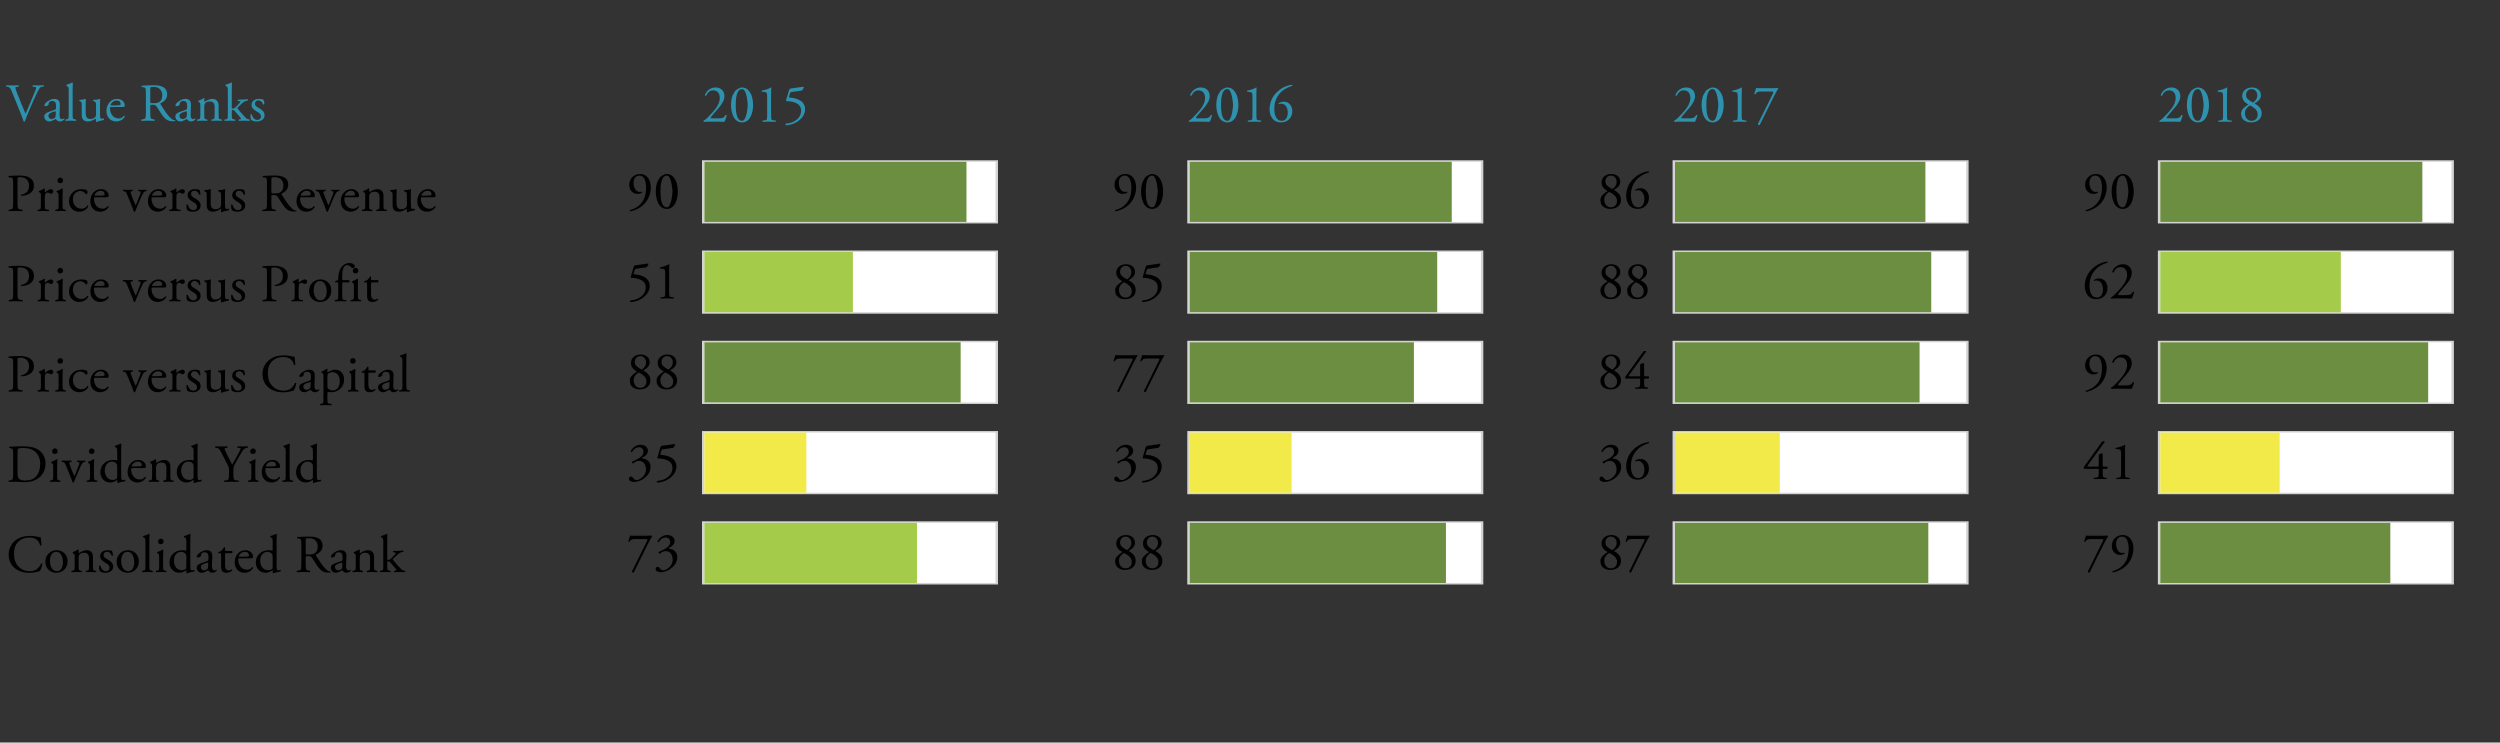 <?xml version="1.0" encoding="utf-8" standalone="no"?>
<!DOCTYPE svg PUBLIC "-//W3C//DTD SVG 1.1//EN"
  "http://www.w3.org/Graphics/SVG/1.1/DTD/svg11.dtd">
<!-- Created with matplotlib (http://matplotlib.org/) -->
<svg height="139pt" version="1.1" viewBox="0 0 468 139" width="468pt" xmlns="http://www.w3.org/2000/svg" xmlns:xlink="http://www.w3.org/1999/xlink">
 <rect x="0" y="0" width="468" height="139" fill="#333333" stroke="none"/>
 <defs>
  <style type="text/css">
*{stroke-linecap:butt;stroke-linejoin:round;}
  </style>
 </defs>
 <g id="figure_1">
  <g id="patch_1">
   <path d="M 0 139.418 
L 468 139.418 
L 468 0 
L 0 0 
z
" style="fill:none;"/>
  </g>
  <g id="axes_1">
   <g id="patch_2">
    <path d="M 4.68 134.48 
L 468 134.48 
L 468 4.938 
L 4.68 4.938 
z
" style="fill:none;"/>
   </g>
   <g id="patch_3">
    <path clip-path="url(#p2c59539466)" d="M 131.412 41.829 
L 186.828 41.829 
L 186.828 30.001 
L 131.412 30.001 
z
" style="fill:#d3d3d3;"/>
   </g>
   <g id="patch_4">
    <path clip-path="url(#p2c59539466)" d="M 131.866 41.548 
L 186.374 41.548 
L 186.374 30.283 
L 131.866 30.283 
z
" style="fill:#ffffff;"/>
   </g>
   <g id="patch_5">
    <path clip-path="url(#p2c59539466)" d="M 131.866 41.548 
L 180.923 41.548 
L 180.923 30.283 
L 131.866 30.283 
z
" style="fill:#6c8e40;"/>
   </g>
   <g id="patch_6">
    <path clip-path="url(#p2c59539466)" d="M 222.259 41.829 
L 277.675 41.829 
L 277.675 30.001 
L 222.259 30.001 
z
" style="fill:#d3d3d3;"/>
   </g>
   <g id="patch_7">
    <path clip-path="url(#p2c59539466)" d="M 222.713 41.548 
L 277.221 41.548 
L 277.221 30.283 
L 222.713 30.283 
z
" style="fill:#ffffff;"/>
   </g>
   <g id="patch_8">
    <path clip-path="url(#p2c59539466)" d="M 222.713 41.548 
L 271.77 41.548 
L 271.77 30.283 
L 222.713 30.283 
z
" style="fill:#6c8e40;"/>
   </g>
   <g id="patch_9">
    <path clip-path="url(#p2c59539466)" d="M 313.106 41.829 
L 368.522 41.829 
L 368.522 30.001 
L 313.106 30.001 
z
" style="fill:#d3d3d3;"/>
   </g>
   <g id="patch_10">
    <path clip-path="url(#p2c59539466)" d="M 313.56 41.548 
L 368.068 41.548 
L 368.068 30.283 
L 313.56 30.283 
z
" style="fill:#ffffff;"/>
   </g>
   <g id="patch_11">
    <path clip-path="url(#p2c59539466)" d="M 313.56 41.548 
L 360.437 41.548 
L 360.437 30.283 
L 313.56 30.283 
z
" style="fill:#6c8e40;"/>
   </g>
   <g id="patch_12">
    <path clip-path="url(#p2c59539466)" d="M 403.953 41.829 
L 459.37 41.829 
L 459.37 30.001 
L 403.953 30.001 
z
" style="fill:#d3d3d3;"/>
   </g>
   <g id="patch_13">
    <path clip-path="url(#p2c59539466)" d="M 404.407 41.548 
L 458.915 41.548 
L 458.915 30.283 
L 404.407 30.283 
z
" style="fill:#ffffff;"/>
   </g>
   <g id="patch_14">
    <path clip-path="url(#p2c59539466)" d="M 404.407 41.548 
L 453.464 41.548 
L 453.464 30.283 
L 404.407 30.283 
z
" style="fill:#6c8e40;"/>
   </g>
   <g id="patch_15">
    <path clip-path="url(#p2c59539466)" d="M 131.412 58.726 
L 186.828 58.726 
L 186.828 46.898 
L 131.412 46.898 
z
" style="fill:#d3d3d3;"/>
   </g>
   <g id="patch_16">
    <path clip-path="url(#p2c59539466)" d="M 131.866 58.445 
L 186.374 58.445 
L 186.374 47.18 
L 131.866 47.18 
z
" style="fill:#ffffff;"/>
   </g>
   <g id="patch_17">
    <path clip-path="url(#p2c59539466)" d="M 131.866 58.445 
L 159.665 58.445 
L 159.665 47.18 
L 131.866 47.18 
z
" style="fill:#a4cb49;"/>
   </g>
   <g id="patch_18">
    <path clip-path="url(#p2c59539466)" d="M 222.259 58.726 
L 277.675 58.726 
L 277.675 46.898 
L 222.259 46.898 
z
" style="fill:#d3d3d3;"/>
   </g>
   <g id="patch_19">
    <path clip-path="url(#p2c59539466)" d="M 222.713 58.445 
L 277.221 58.445 
L 277.221 47.18 
L 222.713 47.18 
z
" style="fill:#ffffff;"/>
   </g>
   <g id="patch_20">
    <path clip-path="url(#p2c59539466)" d="M 222.713 58.445 
L 269.045 58.445 
L 269.045 47.18 
L 222.713 47.18 
z
" style="fill:#6c8e40;"/>
   </g>
   <g id="patch_21">
    <path clip-path="url(#p2c59539466)" d="M 313.106 58.726 
L 368.522 58.726 
L 368.522 46.898 
L 313.106 46.898 
z
" style="fill:#d3d3d3;"/>
   </g>
   <g id="patch_22">
    <path clip-path="url(#p2c59539466)" d="M 313.56 58.445 
L 368.068 58.445 
L 368.068 47.18 
L 313.56 47.18 
z
" style="fill:#ffffff;"/>
   </g>
   <g id="patch_23">
    <path clip-path="url(#p2c59539466)" d="M 313.56 58.445 
L 361.527 58.445 
L 361.527 47.18 
L 313.56 47.18 
z
" style="fill:#6c8e40;"/>
   </g>
   <g id="patch_24">
    <path clip-path="url(#p2c59539466)" d="M 403.953 58.726 
L 459.37 58.726 
L 459.37 46.898 
L 403.953 46.898 
z
" style="fill:#d3d3d3;"/>
   </g>
   <g id="patch_25">
    <path clip-path="url(#p2c59539466)" d="M 404.407 58.445 
L 458.915 58.445 
L 458.915 47.18 
L 404.407 47.18 
z
" style="fill:#ffffff;"/>
   </g>
   <g id="patch_26">
    <path clip-path="url(#p2c59539466)" d="M 404.407 58.445 
L 438.202 58.445 
L 438.202 47.18 
L 404.407 47.18 
z
" style="fill:#a4cb49;"/>
   </g>
   <g id="patch_27">
    <path clip-path="url(#p2c59539466)" d="M 131.412 75.623 
L 186.828 75.623 
L 186.828 63.795 
L 131.412 63.795 
z
" style="fill:#d3d3d3;"/>
   </g>
   <g id="patch_28">
    <path clip-path="url(#p2c59539466)" d="M 131.866 75.341 
L 186.374 75.341 
L 186.374 64.077 
L 131.866 64.077 
z
" style="fill:#ffffff;"/>
   </g>
   <g id="patch_29">
    <path clip-path="url(#p2c59539466)" d="M 131.866 75.341 
L 179.833 75.341 
L 179.833 64.077 
L 131.866 64.077 
z
" style="fill:#6c8e40;"/>
   </g>
   <g id="patch_30">
    <path clip-path="url(#p2c59539466)" d="M 222.259 75.623 
L 277.675 75.623 
L 277.675 63.795 
L 222.259 63.795 
z
" style="fill:#d3d3d3;"/>
   </g>
   <g id="patch_31">
    <path clip-path="url(#p2c59539466)" d="M 222.713 75.341 
L 277.221 75.341 
L 277.221 64.077 
L 222.713 64.077 
z
" style="fill:#ffffff;"/>
   </g>
   <g id="patch_32">
    <path clip-path="url(#p2c59539466)" d="M 222.713 75.341 
L 264.684 75.341 
L 264.684 64.077 
L 222.713 64.077 
z
" style="fill:#6c8e40;"/>
   </g>
   <g id="patch_33">
    <path clip-path="url(#p2c59539466)" d="M 313.106 75.623 
L 368.522 75.623 
L 368.522 63.795 
L 313.106 63.795 
z
" style="fill:#d3d3d3;"/>
   </g>
   <g id="patch_34">
    <path clip-path="url(#p2c59539466)" d="M 313.56 75.341 
L 368.068 75.341 
L 368.068 64.077 
L 313.56 64.077 
z
" style="fill:#ffffff;"/>
   </g>
   <g id="patch_35">
    <path clip-path="url(#p2c59539466)" d="M 313.56 75.341 
L 359.347 75.341 
L 359.347 64.077 
L 313.56 64.077 
z
" style="fill:#6c8e40;"/>
   </g>
   <g id="patch_36">
    <path clip-path="url(#p2c59539466)" d="M 403.953 75.623 
L 459.37 75.623 
L 459.37 63.795 
L 403.953 63.795 
z
" style="fill:#d3d3d3;"/>
   </g>
   <g id="patch_37">
    <path clip-path="url(#p2c59539466)" d="M 404.407 75.341 
L 458.915 75.341 
L 458.915 64.077 
L 404.407 64.077 
z
" style="fill:#ffffff;"/>
   </g>
   <g id="patch_38">
    <path clip-path="url(#p2c59539466)" d="M 404.407 75.341 
L 454.555 75.341 
L 454.555 64.077 
L 404.407 64.077 
z
" style="fill:#6c8e40;"/>
   </g>
   <g id="patch_39">
    <path clip-path="url(#p2c59539466)" d="M 131.412 92.52 
L 186.828 92.52 
L 186.828 80.692 
L 131.412 80.692 
z
" style="fill:#d3d3d3;"/>
   </g>
   <g id="patch_40">
    <path clip-path="url(#p2c59539466)" d="M 131.866 92.238 
L 186.374 92.238 
L 186.374 80.974 
L 131.866 80.974 
z
" style="fill:#ffffff;"/>
   </g>
   <g id="patch_41">
    <path clip-path="url(#p2c59539466)" d="M 131.866 92.238 
L 150.944 92.238 
L 150.944 80.974 
L 131.866 80.974 
z
" style="fill:#f2ea48;"/>
   </g>
   <g id="patch_42">
    <path clip-path="url(#p2c59539466)" d="M 222.259 92.52 
L 277.675 92.52 
L 277.675 80.692 
L 222.259 80.692 
z
" style="fill:#d3d3d3;"/>
   </g>
   <g id="patch_43">
    <path clip-path="url(#p2c59539466)" d="M 222.713 92.238 
L 277.221 92.238 
L 277.221 80.974 
L 222.713 80.974 
z
" style="fill:#ffffff;"/>
   </g>
   <g id="patch_44">
    <path clip-path="url(#p2c59539466)" d="M 222.713 92.238 
L 241.791 92.238 
L 241.791 80.974 
L 222.713 80.974 
z
" style="fill:#f2ea48;"/>
   </g>
   <g id="patch_45">
    <path clip-path="url(#p2c59539466)" d="M 313.106 92.52 
L 368.522 92.52 
L 368.522 80.692 
L 313.106 80.692 
z
" style="fill:#d3d3d3;"/>
   </g>
   <g id="patch_46">
    <path clip-path="url(#p2c59539466)" d="M 313.56 92.238 
L 368.068 92.238 
L 368.068 80.974 
L 313.56 80.974 
z
" style="fill:#ffffff;"/>
   </g>
   <g id="patch_47">
    <path clip-path="url(#p2c59539466)" d="M 313.56 92.238 
L 333.183 92.238 
L 333.183 80.974 
L 313.56 80.974 
z
" style="fill:#f2ea48;"/>
   </g>
   <g id="patch_48">
    <path clip-path="url(#p2c59539466)" d="M 403.953 92.52 
L 459.37 92.52 
L 459.37 80.692 
L 403.953 80.692 
z
" style="fill:#d3d3d3;"/>
   </g>
   <g id="patch_49">
    <path clip-path="url(#p2c59539466)" d="M 404.407 92.238 
L 458.915 92.238 
L 458.915 80.974 
L 404.407 80.974 
z
" style="fill:#ffffff;"/>
   </g>
   <g id="patch_50">
    <path clip-path="url(#p2c59539466)" d="M 404.407 92.238 
L 426.755 92.238 
L 426.755 80.974 
L 404.407 80.974 
z
" style="fill:#f2ea48;"/>
   </g>
   <g id="patch_51">
    <path clip-path="url(#p2c59539466)" d="M 131.412 109.417 
L 186.828 109.417 
L 186.828 97.589 
L 131.412 97.589 
z
" style="fill:#d3d3d3;"/>
   </g>
   <g id="patch_52">
    <path clip-path="url(#p2c59539466)" d="M 131.866 109.135 
L 186.374 109.135 
L 186.374 97.871 
L 131.866 97.871 
z
" style="fill:#ffffff;"/>
   </g>
   <g id="patch_53">
    <path clip-path="url(#p2c59539466)" d="M 131.866 109.135 
L 171.657 109.135 
L 171.657 97.871 
L 131.866 97.871 
z
" style="fill:#a4cb49;"/>
   </g>
   <g id="patch_54">
    <path clip-path="url(#p2c59539466)" d="M 222.259 109.417 
L 277.675 109.417 
L 277.675 97.589 
L 222.259 97.589 
z
" style="fill:#d3d3d3;"/>
   </g>
   <g id="patch_55">
    <path clip-path="url(#p2c59539466)" d="M 222.713 109.135 
L 277.221 109.135 
L 277.221 97.871 
L 222.713 97.871 
z
" style="fill:#ffffff;"/>
   </g>
   <g id="patch_56">
    <path clip-path="url(#p2c59539466)" d="M 222.713 109.135 
L 270.68 109.135 
L 270.68 97.871 
L 222.713 97.871 
z
" style="fill:#6c8e40;"/>
   </g>
   <g id="patch_57">
    <path clip-path="url(#p2c59539466)" d="M 313.106 109.417 
L 368.522 109.417 
L 368.522 97.589 
L 313.106 97.589 
z
" style="fill:#d3d3d3;"/>
   </g>
   <g id="patch_58">
    <path clip-path="url(#p2c59539466)" d="M 313.56 109.135 
L 368.068 109.135 
L 368.068 97.871 
L 313.56 97.871 
z
" style="fill:#ffffff;"/>
   </g>
   <g id="patch_59">
    <path clip-path="url(#p2c59539466)" d="M 313.56 109.135 
L 360.982 109.135 
L 360.982 97.871 
L 313.56 97.871 
z
" style="fill:#6c8e40;"/>
   </g>
   <g id="patch_60">
    <path clip-path="url(#p2c59539466)" d="M 403.953 109.417 
L 459.37 109.417 
L 459.37 97.589 
L 403.953 97.589 
z
" style="fill:#d3d3d3;"/>
   </g>
   <g id="patch_61">
    <path clip-path="url(#p2c59539466)" d="M 404.407 109.135 
L 458.915 109.135 
L 458.915 97.871 
L 404.407 97.871 
z
" style="fill:#ffffff;"/>
   </g>
   <g id="patch_62">
    <path clip-path="url(#p2c59539466)" d="M 404.407 109.135 
L 447.469 109.135 
L 447.469 97.871 
L 404.407 97.871 
z
" style="fill:#6c8e40;"/>
   </g>
   <g id="matplotlib.axis_1"/>
   <g id="matplotlib.axis_2">
    <g id="ytick_1">
     <g id="line2d_1"/>
     <g id="text_1">
      <!-- Value Ranks -->
      <defs>
       <path d="M 27.594 12 
L 10 55.406 
Q 8.203 59.797 6.594 61.5 
Q 5 63.203 1.906 63.594 
L 0.094 63.797 
Q -0.406 64.203 -0.344 65.047 
Q -0.297 65.906 0.297 66.297 
Q 4.703 66 10.703 66 
Q 16.5 66 22.797 66.297 
Q 23.297 66 23.391 65.141 
Q 23.5 64.297 23 63.797 
L 21.5 63.594 
Q 17 63 16.797 61.703 
Q 17.5 58.297 21.797 47.703 
Q 30.594 25.5 36 13.203 
Q 37.406 16.094 39.203 20.297 
Q 41 24.5 42.953 29.141 
Q 44.906 33.797 45.594 35.406 
Q 51.703 49.703 54.906 57.797 
Q 55.797 60.203 55.797 61.703 
Q 55.797 63.094 51.297 63.594 
L 49.5 63.797 
Q 49 64.297 49.094 65.141 
Q 49.203 66 49.703 66.297 
Q 53.906 66 60.094 66 
Q 64.797 66 69.797 66.297 
Q 70.297 66 70.344 65.094 
Q 70.406 64.203 70 63.797 
L 67 63.594 
Q 63.797 63.297 61.797 60.094 
Q 57.703 53.297 50.594 37.094 
L 45.203 24.797 
Q 37.5 7 34.797 -1.297 
Q 34.406 -1.594 33.703 -1.594 
Q 33 -1.594 32.203 -1.297 
Q 30.797 4.203 27.594 12 
z
" id="AGaramondPro-Regular-56"/>
       <path d="M 11.797 16.406 
L 23.703 20.703 
Q 25.406 21.297 25.406 23.594 
L 25.5 28.203 
Q 25.703 36.906 18.203 36.906 
Q 15.797 36.906 13.844 35.75 
Q 11.906 34.594 11.797 32.406 
Q 11.594 29.594 10.797 29 
Q 8.406 27.094 5.094 27.094 
Q 3.703 27.094 3.703 28.5 
Q 3.703 32.297 10.203 36.547 
Q 16.703 40.797 22.297 40.797 
Q 27.703 40.797 30.297 37.797 
Q 32.906 34.797 32.703 29.094 
L 32.094 11.703 
Q 31.703 3 36.703 3 
Q 38 3 39.203 3.594 
Q 40.406 4.297 40.5 4.297 
Q 41.203 4.297 41.203 3 
Q 41.203 2.703 40.203 1.641 
Q 39.203 0.594 37.094 -0.406 
Q 35 -1.406 32.797 -1.406 
Q 28.703 -1.406 26.297 1.703 
Q 25.406 3.094 24.703 3.094 
Q 24.406 3.094 20.797 1.094 
Q 16.203 -1.406 13.594 -1.406 
Q 9.203 -1.406 6.594 0.906 
Q 3.5 3.703 3.5 7.906 
Q 3.5 10.906 5.297 12.797 
Q 7.094 14.703 11.797 16.406 
z
M 11.203 9.094 
Q 11.203 7.203 12.703 5.141 
Q 14.203 3.094 17.5 3.094 
Q 18.906 3.094 20.844 3.938 
Q 22.797 4.797 23.594 5.594 
Q 24.703 6.703 24.906 10.297 
L 25.094 16.203 
Q 25.094 17.5 24.094 17.5 
Q 23 17.5 20 16.5 
Q 15.203 14.906 13.203 13.344 
Q 11.203 11.797 11.203 9.094 
z
" id="AGaramondPro-Regular-61"/>
       <path d="M 16.203 58.5 
L 16.203 11.203 
Q 16.203 5.703 16.797 4.297 
Q 17.406 2.906 20 2.5 
L 22.406 2.203 
Q 22.906 1.797 22.797 0.844 
Q 22.703 -0.094 22.203 -0.297 
Q 17.203 0 12.5 0 
Q 7.406 0 2.906 -0.297 
Q 2.406 -0.094 2.297 0.844 
Q 2.203 1.797 2.703 2.203 
L 5 2.5 
Q 7.703 2.906 8.25 4.25 
Q 8.797 5.594 8.797 11.203 
L 8.797 56.406 
Q 8.797 60.906 8.344 62.156 
Q 7.906 63.406 5.703 64.703 
L 4.703 65.297 
Q 4.297 65.5 4.297 66.297 
Q 4.297 67.094 4.703 67.297 
Q 11.906 69.594 15.5 71.5 
Q 16.203 71.5 16.5 70.906 
Q 16.203 61.906 16.203 58.5 
z
" id="AGaramondPro-Regular-6c"/>
       <path d="M 15.906 31.406 
L 15.906 14.703 
Q 15.906 9 17.906 6.094 
Q 19.906 3.203 25.203 3.203 
Q 29.797 3.203 33.297 6.203 
Q 35.297 8 35.297 12 
L 35.297 28.406 
Q 35.297 31.703 34.938 33.141 
Q 34.594 34.594 34 35.094 
Q 33.406 35.594 31.594 36.297 
L 30.297 36.797 
Q 29.797 37.094 29.797 37.891 
Q 29.797 38.703 30.406 39 
Q 38.594 39.203 42.094 40.797 
Q 42.906 40.594 43 40.094 
Q 42.703 37.297 42.703 31.406 
L 42.703 14.594 
Q 42.703 8.203 43.25 5.953 
Q 43.797 3.703 45.797 3.703 
Q 47.406 3.703 49.703 4.203 
Q 50.203 3.797 50.203 2.688 
Q 50.203 1.594 49.594 1.297 
Q 39.406 -0.797 36.5 -2.406 
Q 35.594 -2.406 35.297 -1.703 
L 35.297 2.406 
Q 35.297 3.797 34.406 3.797 
Q 26.203 -1.406 20.594 -1.406 
Q 14.203 -1.406 11.344 1.688 
Q 8.5 4.797 8.5 11.094 
L 8.5 27.797 
Q 8.5 32.797 8.094 34.094 
Q 7.703 35.406 5.5 36.297 
L 4.297 36.797 
Q 3.797 37.203 3.891 38 
Q 4 38.797 4.5 39 
Q 10.594 39.094 15.203 40.797 
Q 16.094 40.703 16.203 40.094 
Q 15.906 37.5 15.906 31.406 
z
" id="AGaramondPro-Regular-75"/>
       <path d="M 31.5 25.594 
L 13 25.594 
Q 11.094 25.594 10.688 25.188 
Q 10.297 24.797 10.297 22.906 
Q 10.297 15 14.75 9.594 
Q 19.203 4.203 26.906 4.203 
Q 32.203 4.203 36.094 9.094 
Q 37.703 9.594 37.906 7.906 
Q 35.594 3.203 31.141 0.891 
Q 26.703 -1.406 22.203 -1.406 
Q 12.703 -1.406 7.703 5.203 
Q 3.5 10.703 3.5 18.203 
Q 3.5 27.594 9.141 34.188 
Q 14.797 40.797 23.594 40.797 
Q 29.797 40.797 33.797 37.188 
Q 37.797 33.594 37.797 28.906 
Q 37.797 27.094 37.406 26.297 
Q 37 25.594 31.5 25.594 
z
M 12.094 28.594 
L 19.203 28.594 
Q 28.297 28.594 29.594 29.594 
Q 30.203 30 30.203 31.5 
Q 30.203 34 28.344 35.891 
Q 26.5 37.797 22.5 37.797 
Q 18.406 37.797 14.953 34.797 
Q 11.5 31.797 11.406 29.094 
Q 11.406 28.594 12.094 28.594 
z
" id="AGaramondPro-Regular-65"/>
       <path id="AGaramondPro-Regular-20"/>
       <path d="M 12.797 15 
L 12.797 50.906 
Q 12.797 58.203 12.094 60.203 
Q 11.406 62.203 8.406 62.594 
L 5.203 63 
Q 4.703 63.406 4.703 64.297 
Q 4.703 65.203 5.297 65.5 
Q 14.297 66.297 27.594 66.297 
Q 38.797 66.297 44.297 63.297 
Q 52.594 59 52.594 49.297 
Q 52.594 42.906 48.75 38.703 
Q 44.906 34.5 40.094 32.594 
Q 39.5 31.906 40.594 30.203 
Q 47.406 19.297 51.703 13.438 
Q 56 7.594 60.703 3.594 
Q 63.5 1.094 67.594 0.797 
Q 68 0.594 68.047 0.141 
Q 68.094 -0.297 67.703 -0.594 
Q 66.203 -1.094 63.297 -1.094 
Q 56.703 -1.094 52.25 1.5 
Q 47.797 4.094 42.594 11.5 
Q 41.297 13.406 37.797 18.906 
Q 34.297 24.406 32.797 26.594 
Q 31.594 28.297 30.094 29.047 
Q 28.594 29.797 25.703 29.797 
Q 22.297 29.797 21.641 29.5 
Q 21 29.203 21 27.594 
L 21 15 
Q 21 6.906 21.844 5 
Q 22.703 3.094 27 2.5 
L 29.094 2.203 
Q 29.5 1.797 29.453 0.844 
Q 29.406 -0.094 28.906 -0.297 
Q 22.203 0 17 0 
Q 11.5 0 4.5 -0.297 
Q 4 -0.094 3.953 0.797 
Q 3.906 1.703 4.297 2.203 
L 6.797 2.5 
Q 11 3 11.891 4.953 
Q 12.797 6.906 12.797 15 
z
M 21 60 
L 21 36.594 
Q 21 33.703 21.297 33.297 
Q 21.797 32.797 28.203 32.797 
Q 35.094 32.797 38.5 35.406 
Q 43.5 39.297 43.5 47.797 
Q 43.5 54.297 39.391 58.75 
Q 35.297 63.203 27.5 63.203 
Q 23 63.203 22 62.703 
Q 21 62.203 21 60 
z
" id="AGaramondPro-Regular-52"/>
       <path d="M 9.797 11.203 
L 9.797 28.703 
Q 9.797 31.797 9.438 32.688 
Q 9.094 33.594 7.094 34.906 
L 6.203 35.5 
Q 5.906 35.797 5.906 36.438 
Q 5.906 37.094 6.297 37.297 
Q 8.297 38 11.594 39.594 
Q 14.906 41.203 16.297 42.203 
Q 17.094 42.203 17.406 41.5 
Q 17.203 39.203 17.203 36.797 
Q 17.203 35.703 18.297 35.703 
Q 26.5 40.797 32.297 40.797 
Q 38.203 40.797 41.094 37.297 
Q 44 33.797 44 28.406 
L 44 11.203 
Q 44 5.703 44.594 4.297 
Q 45.203 2.906 47.797 2.5 
L 50 2.203 
Q 50.5 1.797 50.391 0.844 
Q 50.297 -0.094 49.797 -0.297 
Q 45.297 0 40.406 0 
Q 35.203 0 31.094 -0.297 
Q 30.594 -0.094 30.5 0.844 
Q 30.406 1.797 30.906 2.203 
L 32.797 2.5 
Q 35.5 2.906 36.047 4.25 
Q 36.594 5.594 36.594 11.203 
L 36.594 26.094 
Q 36.594 36 27.203 36 
Q 21.297 36 18.703 32.5 
Q 17.203 30.5 17.203 26.5 
L 17.203 11.203 
Q 17.203 5.703 17.75 4.297 
Q 18.297 2.906 21 2.5 
L 22.797 2.203 
Q 23.297 1.797 23.188 0.844 
Q 23.094 -0.094 22.594 -0.297 
Q 18.594 0 13.5 0 
Q 8.297 0 4.094 -0.297 
Q 3.594 -0.094 3.5 0.844 
Q 3.406 1.797 3.906 2.203 
L 6 2.5 
Q 8.703 2.906 9.25 4.25 
Q 9.797 5.594 9.797 11.203 
z
" id="AGaramondPro-Regular-6e"/>
       <path d="M 8.797 11.203 
L 8.797 56.406 
Q 8.797 60.906 8.344 62.156 
Q 7.906 63.406 5.703 64.703 
L 4.703 65.297 
Q 4.297 65.5 4.297 66.297 
Q 4.297 67.094 4.703 67.297 
Q 11.906 69.594 15.5 71.5 
Q 16.203 71.5 16.5 70.906 
Q 16.203 61.906 16.203 58.5 
L 16.203 24.203 
Q 16.203 23.203 16.5 22.953 
Q 16.797 22.703 18 22.703 
Q 21 22.703 24.797 26.594 
L 28.906 31 
Q 32.406 34.797 32.406 35.594 
Q 32.406 36.297 30.203 36.594 
L 27.797 36.906 
Q 27.094 37.094 27.094 38.141 
Q 27.094 39.203 27.797 39.406 
L 30.094 39.406 
Q 38.5 39.406 46 40.203 
Q 46.5 40 46.594 39.047 
Q 46.703 38.094 46.203 37.703 
L 43 37.094 
Q 40.406 36.594 36.703 33.594 
Q 35.406 32.594 27.594 25.203 
Q 26.094 23.797 26.906 22.797 
Q 29.094 19.906 33.594 14.797 
Q 40.703 6.797 43 4.594 
Q 44.797 3 48.203 2.406 
L 49.594 2.203 
Q 50.094 1.797 50.047 0.844 
Q 50 -0.094 49.406 -0.297 
Q 45 0 39.906 0 
Q 33.797 0 29.5 -0.297 
Q 28.906 0 28.844 0.953 
Q 28.797 1.906 29.297 2.203 
L 31.094 2.5 
Q 33.594 2.797 33.594 3.5 
Q 33.594 4.297 31.906 6.297 
L 21.203 18.703 
Q 19.906 20.094 18.094 20.094 
Q 16.797 20.094 16.5 19.594 
Q 16.203 19.094 16.203 16.703 
L 16.203 11.203 
Q 16.203 5.703 16.797 4.297 
Q 17.406 2.906 20 2.5 
L 22.406 2.203 
Q 22.906 1.797 22.797 0.844 
Q 22.703 -0.094 22.203 -0.297 
Q 17.203 0 12.5 0 
Q 7.406 0 2.906 -0.297 
Q 2.406 -0.094 2.297 0.844 
Q 2.203 1.797 2.797 2.203 
L 5 2.5 
Q 7.703 2.906 8.25 4.25 
Q 8.797 5.594 8.797 11.203 
z
" id="AGaramondPro-Regular-6b"/>
       <path d="M 18.594 40.797 
Q 25.406 40.797 27.406 39 
Q 29 35.094 29 30.906 
Q 28.703 30.406 27.844 30.297 
Q 27 30.203 26.594 30.594 
Q 23.797 37.906 17.797 37.906 
Q 14.906 37.906 13.156 36.203 
Q 11.406 34.5 11.406 31.797 
Q 11.406 30.297 12 29.094 
Q 12.594 27.906 14.047 26.75 
Q 15.5 25.594 16.297 25.141 
Q 17.094 24.703 19.094 23.5 
Q 24 20.703 26.641 17.75 
Q 29.297 14.797 29.297 10 
Q 29.297 4.594 25.094 1.594 
Q 20.906 -1.406 14.906 -1.406 
Q 8 -1.406 4.203 1.594 
Q 2.594 5.406 3 11.703 
Q 3.406 12.203 4.156 12.203 
Q 4.906 12.203 5.297 11.797 
Q 8.5 1.5 15.906 1.5 
Q 18.797 1.5 20.688 3.141 
Q 22.594 4.797 22.594 7.906 
Q 22.594 10 21.297 11.891 
Q 20 13.797 18.641 14.797 
Q 17.297 15.797 14.906 17.094 
Q 10 19.906 7.5 22.75 
Q 5 25.594 5 29.406 
Q 5 34.703 8.844 37.75 
Q 12.703 40.797 18.594 40.797 
z
" id="AGaramondPro-Regular-73"/>
      </defs>
      <g style="fill:#2e91ad;" transform="translate(1.18 22.593)scale(0.1 -0.1)">
       <use xlink:href="#AGaramondPro-Regular-56"/>
       <use x="67.6" xlink:href="#AGaramondPro-Regular-61"/>
       <use x="108" xlink:href="#AGaramondPro-Regular-6c"/>
       <use x="132.7" xlink:href="#AGaramondPro-Regular-75"/>
       <use x="183.9" xlink:href="#AGaramondPro-Regular-65"/>
       <use x="223.5" xlink:href="#AGaramondPro-Regular-20"/>
       <use x="248.5" xlink:href="#AGaramondPro-Regular-52"/>
       <use x="313" xlink:href="#AGaramondPro-Regular-61"/>
       <use x="353.4" xlink:href="#AGaramondPro-Regular-6e"/>
       <use x="405.9" xlink:href="#AGaramondPro-Regular-6b"/>
       <use x="454.1" xlink:href="#AGaramondPro-Regular-73"/>
      </g>
     </g>
    </g>
    <g id="ytick_2">
     <g id="line2d_2"/>
     <g id="text_2">
      <!-- Price versus Revenue -->
      <defs>
       <path d="M 21 59.594 
L 21 15 
Q 21 6.906 21.953 4.953 
Q 22.906 3 27.594 2.5 
L 30.297 2.203 
Q 30.703 1.797 30.641 0.844 
Q 30.594 -0.094 30.094 -0.297 
Q 21.594 0 17.094 0 
Q 11.5 0 4.906 -0.297 
Q 4.406 -0.094 4.344 0.797 
Q 4.297 1.703 4.703 2.203 
L 6.797 2.5 
Q 11.094 3.094 11.938 5 
Q 12.797 6.906 12.797 15 
L 12.797 51.906 
Q 12.797 58.594 12.094 60.391 
Q 11.406 62.203 8.094 62.594 
L 4.5 63 
Q 4 63.406 4.047 64.297 
Q 4.094 65.203 4.703 65.5 
Q 10.797 66.297 24.5 66.297 
Q 37.203 66.297 43.703 62.297 
Q 51.703 57.297 51.703 47.297 
Q 51.703 36.297 41.703 31.406 
Q 35.406 28.406 27.906 28.406 
Q 27.406 28.594 27.344 29.438 
Q 27.297 30.297 27.797 30.406 
Q 42.5 33.094 42.5 47.203 
Q 42.5 54.594 38.297 58.891 
Q 34.094 63.203 26.406 63.203 
Q 22.5 63.203 21.75 62.641 
Q 21 62.094 21 59.594 
z
" id="AGaramondPro-Regular-50"/>
       <path d="M 9.797 11.203 
L 9.797 28.703 
Q 9.797 31.797 9.438 32.688 
Q 9.094 33.594 7.094 34.906 
L 6.203 35.5 
Q 5.906 35.797 5.906 36.438 
Q 5.906 37.094 6.297 37.297 
Q 10.906 38.906 16.406 42.203 
Q 17.203 42 17.203 41.5 
L 17.203 35.703 
Q 17.203 35 17.5 34.797 
Q 24.703 40.797 28.5 40.797 
Q 30.406 40.797 31.703 39.688 
Q 33 38.594 33 36.797 
Q 33 34.594 31.594 33.391 
Q 30.203 32.203 28.703 32.203 
Q 27.703 32.203 26.5 32.906 
Q 24.094 34.5 22.094 34.5 
Q 20 34.5 18.5 32.5 
Q 17.203 30.703 17.203 24.797 
L 17.203 11.203 
Q 17.203 5.594 17.797 4.141 
Q 18.406 2.703 21.203 2.5 
L 24.797 2.203 
Q 25.297 1.797 25.188 0.844 
Q 25.094 -0.094 24.594 -0.297 
Q 17.594 0 13.5 0 
Q 8.203 0 4.297 -0.297 
Q 3.797 -0.094 3.688 0.844 
Q 3.594 1.797 4.094 2.203 
L 6 2.5 
Q 8.703 2.906 9.25 4.25 
Q 9.797 5.594 9.797 11.203 
z
" id="AGaramondPro-Regular-72"/>
       <path d="M 9.797 11.203 
L 9.797 28.703 
Q 9.797 31.797 9.438 32.688 
Q 9.094 33.594 7.094 34.906 
L 6.203 35.5 
Q 5.906 35.797 5.906 36.438 
Q 5.906 37.094 6.297 37.297 
Q 12.297 39.406 16.594 42.203 
Q 17.406 42.203 17.594 41.594 
Q 17.203 34.594 17.203 29.203 
L 17.203 11.203 
Q 17.203 5.703 17.797 4.297 
Q 18.406 2.906 21 2.5 
L 23.094 2.203 
Q 23.594 1.797 23.5 0.844 
Q 23.406 -0.094 22.906 -0.297 
Q 18.406 0 13.5 0 
Q 8.297 0 4.094 -0.297 
Q 3.594 -0.094 3.5 0.844 
Q 3.406 1.797 3.906 2.203 
L 6 2.5 
Q 8.703 2.906 9.25 4.25 
Q 9.797 5.594 9.797 11.203 
z
M 13.094 62.406 
Q 15.297 62.406 16.688 60.906 
Q 18.094 59.406 18.094 57.203 
Q 18.094 54.594 16.594 53.297 
Q 15.094 52 12.797 52 
Q 10.5 52 9.094 53.453 
Q 7.703 54.906 7.703 57 
Q 7.703 59.406 9.25 60.906 
Q 10.797 62.406 13.094 62.406 
z
" id="AGaramondPro-Regular-69"/>
       <path d="M 27.797 40.797 
Q 32.906 40.797 36.703 39.094 
Q 38.203 37.797 38.203 35.094 
Q 38.203 33.703 37.547 32.547 
Q 36.906 31.406 36 31.406 
Q 35.203 31.406 34.594 32.094 
Q 30.297 37.406 24.594 37.406 
Q 19 37.406 14.891 33.094 
Q 10.797 28.797 10.797 21.297 
Q 10.797 14.797 15.094 9.5 
Q 19.406 4.203 26.906 4.203 
Q 33.906 4.203 38 10.203 
Q 38.594 10.406 39.141 9.953 
Q 39.703 9.5 39.797 8.797 
Q 37.406 3.703 32.703 1.141 
Q 28 -1.406 23.094 -1.406 
Q 14.594 -1.406 9.406 3.703 
Q 3.594 9.297 3.594 18.5 
Q 3.594 27.5 9.891 34.141 
Q 16.203 40.797 27.797 40.797 
z
" id="AGaramondPro-Regular-63"/>
       <path d="M 16.594 9.203 
L 8.203 29.5 
Q 8.094 29.797 7.641 30.844 
Q 7.203 31.906 7.094 32.203 
Q 7 32.5 6.594 33.297 
Q 6.203 34.094 5.953 34.391 
Q 5.703 34.703 5.25 35.297 
Q 4.797 35.906 4.391 36.094 
Q 4 36.297 3.453 36.547 
Q 2.906 36.797 2.203 36.906 
L 0.203 37.203 
Q -0.297 37.797 -0.188 38.641 
Q -0.094 39.5 0.5 39.703 
Q 4.203 39.406 9.906 39.406 
Q 12.906 39.406 18 39.703 
Q 18.5 39.406 18.547 38.5 
Q 18.594 37.594 18.094 37.203 
L 16.906 37 
Q 14.594 36.594 14.25 35.891 
Q 13.906 35.203 14.703 33 
Q 17.594 24.297 22.203 13.906 
Q 23.5 11 23.797 10.703 
Q 24.406 11.203 25.703 14.5 
Q 26.406 16.406 28.703 22.297 
Q 31 28.203 31.406 29.203 
Q 33.203 33.703 33.203 35.406 
Q 33.203 36.594 31.406 36.906 
L 29.094 37.203 
Q 28.594 37.703 28.688 38.547 
Q 28.797 39.406 29.297 39.703 
Q 34 39.406 36.797 39.406 
Q 39.594 39.406 43.797 39.703 
Q 44.297 39.406 44.391 38.5 
Q 44.5 37.594 44 37.203 
L 42.5 37 
Q 41.797 36.906 41.25 36.703 
Q 40.703 36.5 40.297 36.25 
Q 39.906 36 39.406 35.453 
Q 38.906 34.906 38.656 34.594 
Q 38.406 34.297 37.844 33.344 
Q 37.297 32.406 37.047 31.953 
Q 36.797 31.5 36.141 30.203 
Q 35.5 28.906 35.203 28.297 
Q 34.203 26.406 30.75 18.344 
Q 27.297 10.297 26 7 
Q 25.906 6.703 24.703 3.75 
Q 23.5 0.797 22.703 -1.203 
Q 22.406 -1.594 21.703 -1.594 
Q 20.797 -1.594 20.406 -1.203 
Q 19.406 2.297 16.594 9.203 
z
" id="AGaramondPro-Regular-76"/>
      </defs>
      <g transform="translate(1.18 39.49)scale(0.1 -0.1)">
       <use xlink:href="#AGaramondPro-Regular-50"/>
       <use x="54.9" xlink:href="#AGaramondPro-Regular-72"/>
       <use x="88.1" xlink:href="#AGaramondPro-Regular-69"/>
       <use x="113.8" xlink:href="#AGaramondPro-Regular-63"/>
       <use x="153.8" xlink:href="#AGaramondPro-Regular-65"/>
       <use x="193.4" xlink:href="#AGaramondPro-Regular-20"/>
       <use x="218.4" xlink:href="#AGaramondPro-Regular-76"/>
       <use x="261.6" xlink:href="#AGaramondPro-Regular-65"/>
       <use x="301.2" xlink:href="#AGaramondPro-Regular-72"/>
       <use x="334.4" xlink:href="#AGaramondPro-Regular-73"/>
       <use x="366.7" xlink:href="#AGaramondPro-Regular-75"/>
       <use x="417.9" xlink:href="#AGaramondPro-Regular-73"/>
       <use x="450.2" xlink:href="#AGaramondPro-Regular-20"/>
       <use x="475.2" xlink:href="#AGaramondPro-Regular-52"/>
       <use x="539.7" xlink:href="#AGaramondPro-Regular-65"/>
       <use x="579.3" xlink:href="#AGaramondPro-Regular-76"/>
       <use x="622.5" xlink:href="#AGaramondPro-Regular-65"/>
       <use x="662.1" xlink:href="#AGaramondPro-Regular-6e"/>
       <use x="714.6" xlink:href="#AGaramondPro-Regular-75"/>
       <use x="765.8" xlink:href="#AGaramondPro-Regular-65"/>
      </g>
     </g>
    </g>
    <g id="ytick_3">
     <g id="line2d_3"/>
     <g id="text_3">
      <!-- Price versus Profit -->
      <defs>
       <path d="M 24.797 40.797 
Q 33.406 40.797 39.25 35 
Q 45.094 29.203 45.094 20.094 
Q 45.094 10.703 39.188 4.641 
Q 33.297 -1.406 24 -1.406 
Q 15.203 -1.406 9.344 4.297 
Q 3.5 10 3.5 19.203 
Q 3.5 28.5 9.641 34.641 
Q 15.797 40.797 24.797 40.797 
z
M 36.5 18.5 
Q 36.5 26 33.297 31.891 
Q 30.094 37.797 23.594 37.797 
Q 18.5 37.797 15.297 33.188 
Q 12.094 28.594 12.094 20.5 
Q 12.094 13 15.438 7.297 
Q 18.797 1.594 25 1.594 
Q 31 1.594 33.75 6.641 
Q 36.5 11.703 36.5 18.5 
z
" id="AGaramondPro-Regular-6f"/>
       <path d="M 29.297 35.203 
L 18.594 35.203 
Q 17.406 35.203 17.156 34.797 
Q 16.906 34.406 16.906 32.297 
L 16.906 11.203 
Q 16.906 5.594 17.5 4.141 
Q 18.094 2.703 20.703 2.5 
L 24.297 2.203 
Q 24.797 1.797 24.688 0.844 
Q 24.594 -0.094 24.094 -0.297 
Q 17.406 0 13.203 0 
Q 8.094 0 3.594 -0.297 
Q 3.094 -0.094 3 0.844 
Q 2.906 1.797 3.406 2.203 
L 5.703 2.5 
Q 8.406 2.906 8.953 4.25 
Q 9.5 5.594 9.5 11.203 
L 9.5 32.297 
Q 9.5 34.406 9.25 34.797 
Q 9 35.203 7.5 35.203 
L 4 35.203 
Q 2.906 35.906 3.703 37.094 
L 8 39.203 
Q 9.5 40 9.5 41.203 
Q 9.5 51.594 12.594 58.797 
Q 14.906 64 19.406 67.75 
Q 23.906 71.5 30.594 71.5 
Q 34.703 71.5 37.547 69.797 
Q 40.406 68.094 40.406 65.5 
Q 40.406 64 39.25 62.953 
Q 38.094 61.906 36.594 61.906 
Q 35.203 61.906 34.203 63.094 
Q 30.406 67.5 26.203 67.5 
Q 21.406 67.5 19.094 62 
Q 16.906 56.406 16.906 45.094 
L 16.906 42.203 
Q 16.906 40.203 17.094 39.797 
Q 17.297 39.406 18.594 39.406 
L 30 39.406 
Q 30.797 38.594 30.5 37.047 
Q 30.203 35.5 29.297 35.203 
z
" id="AGaramondPro-Regular-66"/>
       <path d="M 29.297 35.203 
L 18 35.203 
Q 16.797 35.203 16.5 34.797 
Q 16.203 34.406 16.203 32.797 
L 16.203 14.094 
Q 16.203 8.797 17.594 5.891 
Q 19 3 23.5 3 
Q 24.906 3 26.203 3.5 
Q 26.703 3.703 27.641 4.297 
Q 28.594 4.906 28.703 4.906 
Q 29.297 4.906 29.594 4.297 
Q 29.906 3.703 29.703 3.203 
Q 25.797 -1.406 19.203 -1.406 
Q 13.203 -1.406 11 1.438 
Q 8.797 4.297 8.797 9.406 
L 8.797 32.297 
Q 8.797 34.297 8.5 34.75 
Q 8.203 35.203 6.703 35.203 
L 3.906 35.203 
Q 3.5 35.5 3.391 36.203 
Q 3.297 36.906 3.594 37.297 
Q 8.094 38.703 10 40.406 
Q 12.297 42.5 14.203 46.297 
Q 14.5 46.5 15.25 46.391 
Q 16 46.297 16.297 45.797 
L 16.297 41.297 
Q 16.297 40 16.547 39.703 
Q 16.797 39.406 18.094 39.406 
L 29.203 39.406 
Q 30.094 38.703 30.047 37.203 
Q 30 35.703 29.297 35.203 
z
" id="AGaramondPro-Regular-74"/>
      </defs>
      <g transform="translate(1.18 56.387)scale(0.1 -0.1)">
       <use xlink:href="#AGaramondPro-Regular-50"/>
       <use x="54.9" xlink:href="#AGaramondPro-Regular-72"/>
       <use x="88.1" xlink:href="#AGaramondPro-Regular-69"/>
       <use x="113.8" xlink:href="#AGaramondPro-Regular-63"/>
       <use x="153.8" xlink:href="#AGaramondPro-Regular-65"/>
       <use x="193.4" xlink:href="#AGaramondPro-Regular-20"/>
       <use x="218.4" xlink:href="#AGaramondPro-Regular-76"/>
       <use x="261.6" xlink:href="#AGaramondPro-Regular-65"/>
       <use x="301.2" xlink:href="#AGaramondPro-Regular-72"/>
       <use x="334.4" xlink:href="#AGaramondPro-Regular-73"/>
       <use x="366.7" xlink:href="#AGaramondPro-Regular-75"/>
       <use x="417.9" xlink:href="#AGaramondPro-Regular-73"/>
       <use x="450.2" xlink:href="#AGaramondPro-Regular-20"/>
       <use x="475.2" xlink:href="#AGaramondPro-Regular-50"/>
       <use x="530.1" xlink:href="#AGaramondPro-Regular-72"/>
       <use x="563.3" xlink:href="#AGaramondPro-Regular-6f"/>
       <use x="611.9" xlink:href="#AGaramondPro-Regular-66"/>
       <use x="640.9" xlink:href="#AGaramondPro-Regular-69"/>
       <use x="666.6" xlink:href="#AGaramondPro-Regular-74"/>
      </g>
     </g>
    </g>
    <g id="ytick_4">
     <g id="line2d_4"/>
     <g id="text_4">
      <!-- Price versus Capital -->
      <defs>
       <path d="M 4.406 32.594 
Q 4.406 40.703 7.797 47.641 
Q 11.203 54.594 17 59.094 
Q 27.906 67.594 44 67.594 
Q 53 67.594 61.703 65.203 
Q 63.703 64.703 64.5 64.797 
Q 64.797 58.797 65.906 50.094 
Q 65.5 49.594 64.594 49.5 
Q 63.703 49.406 63.203 49.906 
Q 60 64.5 42.703 64.5 
Q 30.5 64.5 22.453 56.703 
Q 14.406 48.906 14.406 34.094 
Q 14.406 18.906 22.844 10.203 
Q 31.297 1.5 44.094 1.5 
Q 52.703 1.5 57.75 5.797 
Q 62.797 10.094 65 15.797 
Q 65.5 16.203 66.391 16.047 
Q 67.297 15.906 67.594 15.406 
Q 67.094 11.703 65.547 7.453 
Q 64 3.203 62.797 1.703 
Q 61.406 1.5 59.297 0.703 
Q 57.297 0 52.547 -0.797 
Q 47.797 -1.594 43.5 -1.594 
Q 28.594 -1.594 18.594 5.094 
Q 4.406 14.906 4.406 32.594 
z
" id="AGaramondPro-Regular-43"/>
       <path d="M 8.5 -14.297 
L 8.5 28.703 
Q 8.5 31.797 8.141 32.688 
Q 7.797 33.594 5.797 34.906 
L 4.906 35.5 
Q 4.594 35.797 4.594 36.438 
Q 4.594 37.094 5 37.297 
Q 11 39.797 14.906 42.703 
Q 15.797 42.703 16.094 42 
Q 15.703 38.406 15.703 37.406 
Q 15.703 36.094 16.594 36.094 
Q 16.797 36.203 17.891 36.797 
Q 19 37.406 20.297 38 
Q 21.594 38.594 23.25 39.297 
Q 24.906 40 26.844 40.391 
Q 28.797 40.797 30.594 40.797 
Q 38 40.797 42.594 35.547 
Q 47.203 30.297 47.203 22.5 
Q 47.203 12.094 40.297 5.344 
Q 33.406 -1.406 22.797 -1.406 
Q 19.094 -1.406 17.297 -1 
Q 15.906 -1.297 15.906 -3.797 
L 15.906 -14.297 
Q 15.906 -19.703 16.453 -21.047 
Q 17 -22.406 19.703 -22.797 
L 23.594 -23.297 
Q 24.094 -23.703 24 -24.641 
Q 23.906 -25.594 23.406 -25.797 
Q 16.203 -25.5 12.203 -25.5 
Q 7 -25.5 2.797 -25.797 
Q 2.297 -25.594 2.188 -24.641 
Q 2.094 -23.703 2.594 -23.297 
L 4.703 -23 
Q 7.406 -22.594 7.953 -21.25 
Q 8.5 -19.906 8.5 -14.297 
z
M 15.906 27.297 
L 15.906 10.094 
Q 15.906 7.797 16.547 6.594 
Q 17.203 5.406 18.906 4.094 
Q 21.797 1.906 26.094 1.906 
Q 32.094 1.906 35.594 6.906 
Q 39.094 11.906 39.094 19.906 
Q 39.094 26.406 35.547 31.203 
Q 32 36 25.594 36 
Q 19.703 36 17.094 33.203 
Q 15.906 31.703 15.906 27.297 
z
" id="AGaramondPro-Regular-70"/>
      </defs>
      <g transform="translate(1.18 73.284)scale(0.1 -0.1)">
       <use xlink:href="#AGaramondPro-Regular-50"/>
       <use x="54.9" xlink:href="#AGaramondPro-Regular-72"/>
       <use x="88.1" xlink:href="#AGaramondPro-Regular-69"/>
       <use x="113.8" xlink:href="#AGaramondPro-Regular-63"/>
       <use x="153.8" xlink:href="#AGaramondPro-Regular-65"/>
       <use x="193.4" xlink:href="#AGaramondPro-Regular-20"/>
       <use x="218.4" xlink:href="#AGaramondPro-Regular-76"/>
       <use x="261.6" xlink:href="#AGaramondPro-Regular-65"/>
       <use x="301.2" xlink:href="#AGaramondPro-Regular-72"/>
       <use x="334.4" xlink:href="#AGaramondPro-Regular-73"/>
       <use x="366.7" xlink:href="#AGaramondPro-Regular-75"/>
       <use x="417.9" xlink:href="#AGaramondPro-Regular-73"/>
       <use x="450.2" xlink:href="#AGaramondPro-Regular-20"/>
       <use x="475.2" xlink:href="#AGaramondPro-Regular-43"/>
       <use x="544.8" xlink:href="#AGaramondPro-Regular-61"/>
       <use x="585.2" xlink:href="#AGaramondPro-Regular-70"/>
       <use x="635.9" xlink:href="#AGaramondPro-Regular-69"/>
       <use x="661.6" xlink:href="#AGaramondPro-Regular-74"/>
       <use x="692.3" xlink:href="#AGaramondPro-Regular-61"/>
       <use x="732.7" xlink:href="#AGaramondPro-Regular-6c"/>
      </g>
     </g>
    </g>
    <g id="ytick_5">
     <g id="line2d_5"/>
     <g id="text_5">
      <!-- Dividend Yield -->
      <defs>
       <path d="M 12.797 15 
L 12.797 53 
Q 12.797 58.5 11.938 60.391 
Q 11.094 62.297 8.094 62.703 
L 5.906 63 
Q 5.297 63.406 5.297 64.297 
Q 5.297 65.203 6 65.5 
Q 19.594 66.297 31.094 66.297 
Q 45 66.297 53.094 63.297 
Q 63 59.703 68.203 51.844 
Q 73.406 44 73.406 33.797 
Q 73.406 24.203 68.906 16.391 
Q 64.406 8.594 55.906 4 
Q 47 -0.797 33.5 -0.797 
Q 29.906 -0.797 24.25 -0.391 
Q 18.594 0 17.203 0 
Q 11.797 0 4.703 -0.297 
Q 4.203 -0.094 4.141 0.797 
Q 4.094 1.703 4.5 2.203 
L 6.797 2.5 
Q 11.094 3.094 11.938 5 
Q 12.797 6.906 12.797 15 
z
M 21 54.203 
L 21 17.297 
Q 21 9.203 23 6.406 
Q 25.906 2.297 35.297 2.297 
Q 49.406 2.297 56.406 10.688 
Q 63.406 19.094 63.406 33.594 
Q 63.406 37.297 62.703 40.938 
Q 62 44.594 59.844 48.75 
Q 57.703 52.906 54.344 56 
Q 51 59.094 45.203 61.141 
Q 39.406 63.203 31.906 63.203 
Q 23.906 63.203 22 61.797 
Q 21 61 21 54.203 
z
" id="AGaramondPro-Regular-44"/>
       <path d="M 42.406 58.5 
L 42.406 14.594 
Q 42.406 7.906 42.906 5.453 
Q 43.406 3 45.297 3 
Q 46.594 3 49.594 4 
Q 50.203 3.797 50.203 2.5 
Q 50.203 1.203 49.5 0.797 
Q 41.594 -0.297 36.297 -2.406 
Q 35.203 -2.406 35.203 -1.594 
L 35.203 0.094 
Q 35.203 2.797 35 3.203 
L 34.594 3.203 
Q 27.906 -1.406 22 -1.406 
Q 13.797 -1.406 8.641 4.141 
Q 3.5 9.703 3.5 17.797 
Q 3.5 28.094 10.391 34.438 
Q 17.297 40.797 27.703 40.797 
Q 31.906 40.797 34.406 39.906 
Q 35 39.906 35 41.297 
L 35 56.406 
Q 35 60.906 34.547 62.156 
Q 34.094 63.406 31.906 64.703 
L 30.906 65.297 
Q 30.5 65.5 30.5 66.297 
Q 30.5 67.094 30.906 67.297 
Q 38.094 69.594 41.703 71.5 
Q 42.406 71.5 42.703 70.906 
Q 42.406 61.906 42.406 58.5 
z
M 35 9.906 
L 35 29.594 
Q 35 31.906 33.906 33.5 
Q 30.906 37.703 25.5 37.703 
Q 19 37.703 15.344 32.844 
Q 11.703 28 11.703 21.094 
Q 11.703 13.797 15.641 8.594 
Q 19.594 3.406 26.594 3.406 
Q 31.5 3.406 34.297 6.203 
Q 35 6.906 35 9.906 
z
" id="AGaramondPro-Regular-64"/>
       <path d="M 33.594 20.406 
L 33.594 15.203 
Q 33.594 7.094 34.594 4.938 
Q 35.594 2.797 39.594 2.5 
L 43.406 2.203 
Q 43.797 1.703 43.75 0.797 
Q 43.703 -0.094 43.203 -0.297 
Q 33.906 0 29.594 0 
Q 24.406 0 16.5 -0.297 
Q 16 -0.094 15.953 0.797 
Q 15.906 1.703 16.297 2.203 
L 19.406 2.5 
Q 23.594 2.906 24.5 4.906 
Q 25.406 6.906 25.406 15.203 
L 25.406 20.297 
Q 25.406 24.5 24.906 26.5 
Q 24.406 28.5 22.203 32.703 
L 10.406 55.703 
Q 8 60.297 6.5 61.594 
Q 5 62.906 2.5 63.297 
L -0.297 63.797 
Q -0.797 64.297 -0.688 65.141 
Q -0.594 66 -0.094 66.297 
Q 4.703 66 11.5 66 
Q 18.5 66 22.203 66.297 
Q 22.797 66.094 22.891 65.141 
Q 23 64.203 22.5 63.797 
L 21.203 63.594 
Q 17 63 17 61.797 
Q 17 60.297 20.094 54.094 
Q 29.703 35 31.406 31.906 
Q 37.094 41.594 40.797 48.797 
Q 47.297 60.906 47.297 62 
Q 47.297 63.094 43.094 63.594 
L 41.297 63.797 
Q 40.797 64.297 40.844 65.141 
Q 40.906 66 41.5 66.297 
Q 46.906 66 51.094 66 
Q 55.297 66 60.406 66.297 
Q 61 65.906 61.047 65.047 
Q 61.094 64.203 60.594 63.797 
L 57.797 63.297 
Q 56.797 63.094 55.891 62.641 
Q 55 62.203 54.25 61.703 
Q 53.5 61.203 52.594 60.094 
Q 51.703 59 51.141 58.297 
Q 50.594 57.594 49.594 56 
Q 48.594 54.406 48.094 53.547 
Q 47.594 52.703 46.391 50.594 
Q 45.203 48.5 44.594 47.5 
L 38.297 36.594 
Q 35 30.906 34.297 28.5 
Q 33.594 26.094 33.594 20.406 
z
" id="AGaramondPro-Regular-59"/>
      </defs>
      <g transform="translate(1.18 90.181)scale(0.1 -0.1)">
       <use xlink:href="#AGaramondPro-Regular-44"/>
       <use x="78" xlink:href="#AGaramondPro-Regular-69"/>
       <use x="103.7" xlink:href="#AGaramondPro-Regular-76"/>
       <use x="146.9" xlink:href="#AGaramondPro-Regular-69"/>
       <use x="172.6" xlink:href="#AGaramondPro-Regular-64"/>
       <use x="223.5" xlink:href="#AGaramondPro-Regular-65"/>
       <use x="263.1" xlink:href="#AGaramondPro-Regular-6e"/>
       <use x="315.6" xlink:href="#AGaramondPro-Regular-64"/>
       <use x="366.5" xlink:href="#AGaramondPro-Regular-20"/>
       <use x="391.5" xlink:href="#AGaramondPro-Regular-59"/>
       <use x="448.9" xlink:href="#AGaramondPro-Regular-69"/>
       <use x="474.6" xlink:href="#AGaramondPro-Regular-65"/>
       <use x="514.2" xlink:href="#AGaramondPro-Regular-6c"/>
       <use x="538.9" xlink:href="#AGaramondPro-Regular-64"/>
      </g>
     </g>
    </g>
    <g id="ytick_6">
     <g id="line2d_6"/>
     <g id="text_6">
      <!-- Consolidated Rank -->
      <g transform="translate(1.18 107.078)scale(0.1 -0.1)">
       <use xlink:href="#AGaramondPro-Regular-43"/>
       <use x="69.6" xlink:href="#AGaramondPro-Regular-6f"/>
       <use x="118.2" xlink:href="#AGaramondPro-Regular-6e"/>
       <use x="170.7" xlink:href="#AGaramondPro-Regular-73"/>
       <use x="203" xlink:href="#AGaramondPro-Regular-6f"/>
       <use x="251.6" xlink:href="#AGaramondPro-Regular-6c"/>
       <use x="276.3" xlink:href="#AGaramondPro-Regular-69"/>
       <use x="302" xlink:href="#AGaramondPro-Regular-64"/>
       <use x="352.9" xlink:href="#AGaramondPro-Regular-61"/>
       <use x="393.3" xlink:href="#AGaramondPro-Regular-74"/>
       <use x="424" xlink:href="#AGaramondPro-Regular-65"/>
       <use x="463.6" xlink:href="#AGaramondPro-Regular-64"/>
       <use x="514.5" xlink:href="#AGaramondPro-Regular-20"/>
       <use x="539.5" xlink:href="#AGaramondPro-Regular-52"/>
       <use x="604" xlink:href="#AGaramondPro-Regular-61"/>
       <use x="644.4" xlink:href="#AGaramondPro-Regular-6e"/>
       <use x="696.9" xlink:href="#AGaramondPro-Regular-6b"/>
      </g>
     </g>
    </g>
   </g>
   <g id="text_7">
    <!-- 2015 -->
    <defs>
     <path d="M 19.203 6.203 
L 31.594 6.203 
Q 38.5 6.203 41 8.406 
Q 42.906 10.094 44.203 12.5 
Q 45.594 13.094 46.406 11.906 
Q 44 2.594 41.797 -0.297 
Q 35.594 0 28.906 0 
L 14.406 0 
Q 6.594 0 3.297 -0.297 
Q 2.594 0 2.594 1 
Q 2.594 1.406 3.703 2.094 
Q 7 4.203 10 7.094 
Q 13 10 19 16.5 
Q 33.297 31.906 33.297 44 
Q 33.297 50.906 30.047 54.75 
Q 26.797 58.594 20.797 58.594 
Q 12.406 58.594 7.797 48.594 
Q 7.094 48.203 6.25 48.594 
Q 5.406 49 5.406 49.906 
Q 7.797 56.406 13.25 60.203 
Q 18.703 64 25.5 64 
Q 33 64 37.5 59.5 
Q 42 55 42 47.703 
Q 42 38 31.297 25.703 
L 25.203 18.703 
Q 16.094 8.297 16.094 7.094 
Q 16.094 6.203 19.203 6.203 
z
" id="AGaramondPro-Regular-32"/>
     <path d="M 8.406 53.703 
Q 18.094 64 25 64 
Q 31.906 64 36.75 58.844 
Q 41.594 53.703 43.641 46.547 
Q 45.703 39.406 45.703 31.297 
Q 45.703 25.203 44.5 19.547 
Q 43.297 13.906 40.891 9.094 
Q 38.5 4.297 34.391 1.438 
Q 30.297 -1.406 25 -1.406 
Q 19.703 -1.406 15.594 1.438 
Q 11.5 4.297 9.094 9.094 
Q 6.703 13.906 5.5 19.547 
Q 4.297 25.203 4.297 31.297 
Q 4.297 39.406 6.344 46.547 
Q 8.406 53.703 18.094 64 
z
M 36.797 1.594 
Q 36.797 61 25 61 
Q 13.203 61 13.203 31.297 
Q 13.203 1.594 25 1.594 
Q 36.797 1.594 36.797 61 
z
" id="AGaramondPro-Regular-30"/>
     <path d="M 22 12.203 
L 22 46.203 
Q 22 51.703 21.203 53.5 
Q 20.406 55.297 17.203 55.594 
L 12.406 56 
Q 11.797 56.297 11.75 57.094 
Q 11.703 57.906 12.297 58.203 
Q 22.797 60.094 28.797 64 
Q 29.5 64 29.797 63.5 
Q 29.406 59.906 29.406 51 
L 29.406 12.203 
Q 29.406 6.094 30.047 4.391 
Q 30.703 2.703 33.703 2.5 
L 37.906 2.203 
Q 38.406 1.797 38.297 0.844 
Q 38.203 -0.094 37.703 -0.297 
Q 31.797 0 25.797 0 
Q 19.594 0 13.797 -0.297 
Q 13.297 -0.094 13.188 0.844 
Q 13.094 1.797 13.594 2.203 
L 17.703 2.5 
Q 20.703 2.703 21.344 4.391 
Q 22 6.094 22 12.203 
z
" id="AGaramondPro-Regular-31"/>
     <path d="M 7.797 41.5 
L 13.094 59.297 
Q 13.906 61.797 15.703 62 
L 39.797 65.406 
Q 40.203 65.5 40.453 65.203 
Q 40.703 64.906 40.703 64.5 
Q 39.594 60.906 37.094 58.297 
L 18.203 55.594 
Q 16.5 55.406 15.891 54.906 
Q 15.297 54.406 14.797 52.906 
L 13 46.906 
Q 12.406 45.203 14.406 45.094 
L 16.5 44.906 
Q 21.594 44.406 26 43.047 
Q 30.406 41.703 34.406 39.25 
Q 38.406 36.797 40.703 32.594 
Q 43 28.406 43 23 
Q 43 14.797 37.297 7.844 
Q 31.594 0.906 23.5 -2.797 
Q 15.406 -6.5 7.203 -6.797 
Q 6.406 -6.5 6.297 -5.344 
Q 6.203 -4.203 6.906 -3.703 
Q 18.906 -3 27.25 3.703 
Q 35.594 10.406 35.594 20.406 
Q 35.594 25.5 33.141 29.141 
Q 30.703 32.797 26.5 34.688 
Q 22.297 36.594 17.938 37.438 
Q 13.594 38.297 8.703 38.406 
Q 7.594 38.406 7.391 39.094 
Q 7.203 39.797 7.797 41.5 
z
" id="AGaramondPro-Regular-35"/>
    </defs>
    <g style="fill:#2e91ad;" transform="translate(131.412 22.775)scale(0.1 -0.1)">
     <use xlink:href="#AGaramondPro-Regular-32"/>
     <use x="50" xlink:href="#AGaramondPro-Regular-30"/>
     <use x="100" xlink:href="#AGaramondPro-Regular-31"/>
     <use x="150" xlink:href="#AGaramondPro-Regular-35"/>
    </g>
   </g>
   <g id="text_8">
    <!-- 2016 -->
    <defs>
     <path d="M 4 23.594 
Q 4 31.203 7.094 39.5 
Q 10.203 47.797 17.406 54.906 
Q 29.703 66.906 46.094 69.094 
Q 46.594 68.906 46.75 68.156 
Q 46.906 67.406 46.5 67 
Q 41.906 65.406 39.25 64.344 
Q 36.594 63.297 32.094 60.547 
Q 27.594 57.797 24.297 54.203 
Q 12.906 42.094 12.906 23.906 
Q 12.906 14.406 16.344 8 
Q 19.797 1.594 26.797 1.594 
Q 32.203 1.594 35.141 5.891 
Q 38.094 10.203 38.094 16.906 
Q 38.094 23.906 34.938 28.75 
Q 31.797 33.594 25.797 33.594 
Q 23.906 33.594 21.203 32.797 
Q 20.203 33.297 20.906 34.406 
Q 25.703 37.406 30.703 37.406 
Q 37.797 37.406 42.188 32.344 
Q 46.594 27.297 46.594 19.5 
Q 46.594 10.594 40.688 4.594 
Q 34.797 -1.406 25.5 -1.406 
Q 15 -1.406 9.5 5.688 
Q 4 12.797 4 23.594 
z
" id="AGaramondPro-Regular-36"/>
    </defs>
    <g style="fill:#2e91ad;" transform="translate(222.259 22.775)scale(0.1 -0.1)">
     <use xlink:href="#AGaramondPro-Regular-32"/>
     <use x="50" xlink:href="#AGaramondPro-Regular-30"/>
     <use x="100" xlink:href="#AGaramondPro-Regular-31"/>
     <use x="150" xlink:href="#AGaramondPro-Regular-36"/>
    </g>
   </g>
   <g id="text_9">
    <!-- 2017 -->
    <defs>
     <path d="M 35.703 56.406 
L 15.703 56.406 
Q 11.094 56.406 9.047 55.547 
Q 7 54.703 5 51.297 
Q 3.5 50.703 2.906 52.094 
Q 5.203 58.406 6.297 62.906 
Q 8.703 62.594 16.906 62.594 
L 33.797 62.594 
Q 46 62.594 47.203 62.906 
Q 47.906 62.703 47.906 62 
Q 43.906 55.906 38.5 44.906 
L 13 -6.406 
Q 11.797 -6.594 10.797 -6.047 
Q 9.797 -5.5 9.594 -4.5 
L 37.906 52.703 
Q 39 55 38.547 55.703 
Q 38.094 56.406 35.703 56.406 
z
" id="AGaramondPro-Regular-37"/>
    </defs>
    <g style="fill:#2e91ad;" transform="translate(313.106 22.775)scale(0.1 -0.1)">
     <use xlink:href="#AGaramondPro-Regular-32"/>
     <use x="50" xlink:href="#AGaramondPro-Regular-30"/>
     <use x="100" xlink:href="#AGaramondPro-Regular-31"/>
     <use x="150" xlink:href="#AGaramondPro-Regular-37"/>
    </g>
   </g>
   <g id="text_10">
    <!-- 2018 -->
    <defs>
     <path d="M 26.297 64 
Q 33.406 64 38.156 60.141 
Q 42.906 56.297 42.906 49.406 
Q 42.906 48.094 42.703 46.844 
Q 42.5 45.594 41.953 44.5 
Q 41.406 43.406 41 42.547 
Q 40.594 41.703 39.594 40.703 
Q 38.594 39.703 38.141 39.203 
Q 37.703 38.703 36.344 37.75 
Q 35 36.797 34.641 36.547 
Q 34.297 36.297 32.797 35.297 
Q 31.297 34.297 31.094 34.203 
Q 37.203 30.703 40.75 26.391 
Q 44.297 22.094 44.297 15.594 
Q 44.297 7.797 38.75 3.188 
Q 33.203 -1.406 24.297 -1.406 
Q 16.703 -1.406 11.25 2.688 
Q 5.797 6.797 5.797 15.297 
Q 5.797 20.297 9.391 24.188 
Q 13 28.094 19.297 32.094 
Q 8 38.297 7.906 47.797 
Q 7.797 55.203 13.094 59.594 
Q 18.406 64 26.297 64 
z
M 25.297 1.594 
Q 30.594 1.594 33.75 4.891 
Q 36.906 8.203 36.906 13.703 
Q 36.906 23.703 22.094 30.406 
Q 13 24.203 13 16.203 
Q 13 9.797 16.391 5.688 
Q 19.797 1.594 25.297 1.594 
z
M 25.594 61 
Q 20.703 61 17.891 57.75 
Q 15.094 54.5 15.094 49.906 
Q 15.094 45.203 18.688 41.891 
Q 22.297 38.594 28.203 35.703 
Q 36.203 41.406 36.203 49.203 
Q 36.203 54 33.203 57.5 
Q 30.203 61 25.594 61 
z
" id="AGaramondPro-Regular-38"/>
    </defs>
    <g style="fill:#2e91ad;" transform="translate(403.953 22.775)scale(0.1 -0.1)">
     <use xlink:href="#AGaramondPro-Regular-32"/>
     <use x="50" xlink:href="#AGaramondPro-Regular-30"/>
     <use x="100" xlink:href="#AGaramondPro-Regular-31"/>
     <use x="150" xlink:href="#AGaramondPro-Regular-38"/>
    </g>
   </g>
   <g id="text_11">
    <!-- 90 -->
    <defs>
     <path d="M 23.906 61 
Q 18.906 61 15.797 57.344 
Q 12.703 53.703 12.703 47.203 
Q 12.703 40.703 15.797 35.547 
Q 18.906 30.406 24.203 30.406 
Q 27 30.406 28.594 30.797 
Q 29.297 30.406 28.906 29.594 
Q 25.5 26.703 19.906 26.703 
Q 13.594 26.703 9.141 31.344 
Q 4.703 36 4.703 43.594 
Q 4.703 52.5 10.594 58.25 
Q 16.5 64 25.203 64 
Q 34.406 64 39.75 56.891 
Q 45.094 49.797 45.094 38.5 
Q 45.094 29.797 41.391 20.891 
Q 37.703 12 30.406 5.5 
Q 25.297 0.906 18.797 -2.047 
Q 12.297 -5 6.594 -6 
Q 6 -5.797 5.797 -4.938 
Q 5.594 -4.094 6 -3.703 
Q 14.906 -1 20.797 3.297 
Q 28.203 8.797 32.203 17.344 
Q 36.203 25.906 36.203 39.297 
Q 36.203 43.094 35.594 46.594 
Q 35 50.094 33.703 53.5 
Q 32.406 56.906 29.844 58.953 
Q 27.297 61 23.906 61 
z
" id="AGaramondPro-Regular-39"/>
    </defs>
    <g transform="translate(117.324 38.968)scale(0.1 -0.1)">
     <use xlink:href="#AGaramondPro-Regular-39"/>
     <use x="50" xlink:href="#AGaramondPro-Regular-30"/>
    </g>
   </g>
   <g id="text_12">
    <!-- 90 -->
    <g transform="translate(208.171 38.968)scale(0.1 -0.1)">
     <use xlink:href="#AGaramondPro-Regular-39"/>
     <use x="50" xlink:href="#AGaramondPro-Regular-30"/>
    </g>
   </g>
   <g id="text_13">
    <!-- 86 -->
    <g transform="translate(299.018 38.968)scale(0.1 -0.1)">
     <use xlink:href="#AGaramondPro-Regular-38"/>
     <use x="50" xlink:href="#AGaramondPro-Regular-36"/>
    </g>
   </g>
   <g id="text_14">
    <!-- 90 -->
    <g transform="translate(389.865 38.968)scale(0.1 -0.1)">
     <use xlink:href="#AGaramondPro-Regular-39"/>
     <use x="50" xlink:href="#AGaramondPro-Regular-30"/>
    </g>
   </g>
   <g id="text_15">
    <!-- 51 -->
    <g transform="translate(117.324 55.865)scale(0.1 -0.1)">
     <use xlink:href="#AGaramondPro-Regular-35"/>
     <use x="50" xlink:href="#AGaramondPro-Regular-31"/>
    </g>
   </g>
   <g id="text_16">
    <!-- 85 -->
    <g transform="translate(208.171 55.865)scale(0.1 -0.1)">
     <use xlink:href="#AGaramondPro-Regular-38"/>
     <use x="50" xlink:href="#AGaramondPro-Regular-35"/>
    </g>
   </g>
   <g id="text_17">
    <!-- 88 -->
    <g transform="translate(299.018 55.865)scale(0.1 -0.1)">
     <use xlink:href="#AGaramondPro-Regular-38"/>
     <use x="50" xlink:href="#AGaramondPro-Regular-38"/>
    </g>
   </g>
   <g id="text_18">
    <!-- 62 -->
    <g transform="translate(389.865 55.865)scale(0.1 -0.1)">
     <use xlink:href="#AGaramondPro-Regular-36"/>
     <use x="50" xlink:href="#AGaramondPro-Regular-32"/>
    </g>
   </g>
   <g id="text_19">
    <!-- 88 -->
    <g transform="translate(117.324 72.762)scale(0.1 -0.1)">
     <use xlink:href="#AGaramondPro-Regular-38"/>
     <use x="50" xlink:href="#AGaramondPro-Regular-38"/>
    </g>
   </g>
   <g id="text_20">
    <!-- 77 -->
    <g transform="translate(208.171 72.762)scale(0.1 -0.1)">
     <use xlink:href="#AGaramondPro-Regular-37"/>
     <use x="50" xlink:href="#AGaramondPro-Regular-37"/>
    </g>
   </g>
   <g id="text_21">
    <!-- 84 -->
    <defs>
     <path d="M 27.297 18.906 
L 3.406 18.906 
Q 2 18.906 2 20.594 
Q 2 21.797 3.797 24.406 
L 35.906 69.203 
Q 37 70.594 38.203 70.594 
L 39.906 70.594 
Q 41.406 70.594 41.406 69.797 
Q 41.406 69.406 40.906 68.703 
L 9.094 24.703 
Q 8.594 23.5 9.094 23.297 
Q 9.594 23.094 11.906 23.094 
L 27.406 23.094 
Q 29.203 23.094 29.703 23.547 
Q 30.203 24 30.203 25.703 
L 30.203 44.094 
Q 30.203 45.5 31.094 46.094 
Q 33.406 47.594 36.203 47.797 
Q 37.203 47.906 37.391 47.203 
Q 37.594 46.5 37.594 44.703 
L 37.594 25.406 
Q 37.594 24 37.938 23.547 
Q 38.297 23.094 39.594 23.094 
L 46 23.094 
Q 46.703 22.594 46.703 21.094 
Q 46.703 19.594 46 18.906 
L 40.594 18.906 
Q 38.594 18.906 38.094 18.547 
Q 37.594 18.203 37.594 16.703 
L 37.594 12.203 
Q 37.594 6.094 38.25 4.5 
Q 38.906 2.906 41.906 2.5 
L 44.5 2.203 
Q 45 1.797 44.891 0.844 
Q 44.797 -0.094 44.297 -0.297 
Q 38.906 0 33.906 0 
Q 28 0 21.406 -0.297 
Q 20.906 -0.094 20.797 0.844 
Q 20.703 1.797 21.203 2.203 
L 25.703 2.5 
Q 28.703 2.703 29.453 4.453 
Q 30.203 6.203 30.203 12.203 
L 30.203 16.406 
Q 30.203 18.203 29.75 18.547 
Q 29.297 18.906 27.297 18.906 
z
" id="AGaramondPro-Regular-34"/>
    </defs>
    <g transform="translate(299.018 72.762)scale(0.1 -0.1)">
     <use xlink:href="#AGaramondPro-Regular-38"/>
     <use x="50" xlink:href="#AGaramondPro-Regular-34"/>
    </g>
   </g>
   <g id="text_22">
    <!-- 92 -->
    <g transform="translate(389.865 72.762)scale(0.1 -0.1)">
     <use xlink:href="#AGaramondPro-Regular-39"/>
     <use x="50" xlink:href="#AGaramondPro-Regular-32"/>
    </g>
   </g>
   <g id="text_23">
    <!-- 35 -->
    <defs>
     <path d="M 14 -5.594 
Q 10 -5.594 7.047 -4.094 
Q 4.094 -2.594 4.094 0.594 
Q 4.094 2.203 5.188 3.344 
Q 6.297 4.5 8 4.5 
Q 10.297 4.5 12.797 0.906 
Q 14.906 -2.094 18.094 -2.094 
Q 23.594 -2.094 29.797 3.844 
Q 36 9.797 36 17.5 
Q 36 24.5 32.641 29.141 
Q 29.297 33.797 23.094 33.797 
Q 16.797 33.797 12.297 28.906 
Q 11 29.094 10.344 30.047 
Q 9.703 31 10.094 32.406 
Q 22 37.703 26.094 41.094 
Q 31.406 45.406 31.406 50.703 
Q 31.406 54.594 29.047 56.938 
Q 26.703 59.297 23.203 59.297 
Q 15 59.297 9.703 50.5 
Q 8.906 50.297 8.25 50.75 
Q 7.594 51.203 7.594 51.906 
Q 9.906 57.203 14.953 60.594 
Q 20 64 25.703 64 
Q 31.906 64 35.75 60.891 
Q 39.594 57.797 39.594 52.5 
Q 39.594 49 37.391 46 
Q 35.203 43 28.906 39.703 
Q 28.203 38.406 30.094 38.203 
Q 36.203 37.703 40.391 33.641 
Q 44.594 29.594 44.594 22.797 
Q 44.594 11.406 34.906 3 
Q 29.797 -1.406 24.094 -3.5 
Q 18.406 -5.594 14 -5.594 
z
" id="AGaramondPro-Regular-33"/>
    </defs>
    <g transform="translate(117.324 89.659)scale(0.1 -0.1)">
     <use xlink:href="#AGaramondPro-Regular-33"/>
     <use x="50" xlink:href="#AGaramondPro-Regular-35"/>
    </g>
   </g>
   <g id="text_24">
    <!-- 35 -->
    <g transform="translate(208.171 89.659)scale(0.1 -0.1)">
     <use xlink:href="#AGaramondPro-Regular-33"/>
     <use x="50" xlink:href="#AGaramondPro-Regular-35"/>
    </g>
   </g>
   <g id="text_25">
    <!-- 36 -->
    <g transform="translate(299.018 89.659)scale(0.1 -0.1)">
     <use xlink:href="#AGaramondPro-Regular-33"/>
     <use x="50" xlink:href="#AGaramondPro-Regular-36"/>
    </g>
   </g>
   <g id="text_26">
    <!-- 41 -->
    <g transform="translate(389.865 89.659)scale(0.1 -0.1)">
     <use xlink:href="#AGaramondPro-Regular-34"/>
     <use x="50" xlink:href="#AGaramondPro-Regular-31"/>
    </g>
   </g>
   <g id="text_27">
    <!-- 73 -->
    <g transform="translate(117.324 106.555)scale(0.1 -0.1)">
     <use xlink:href="#AGaramondPro-Regular-37"/>
     <use x="50" xlink:href="#AGaramondPro-Regular-33"/>
    </g>
   </g>
   <g id="text_28">
    <!-- 88 -->
    <g transform="translate(208.171 106.555)scale(0.1 -0.1)">
     <use xlink:href="#AGaramondPro-Regular-38"/>
     <use x="50" xlink:href="#AGaramondPro-Regular-38"/>
    </g>
   </g>
   <g id="text_29">
    <!-- 87 -->
    <g transform="translate(299.018 106.555)scale(0.1 -0.1)">
     <use xlink:href="#AGaramondPro-Regular-38"/>
     <use x="50" xlink:href="#AGaramondPro-Regular-37"/>
    </g>
   </g>
   <g id="text_30">
    <!-- 79 -->
    <g transform="translate(389.865 106.555)scale(0.1 -0.1)">
     <use xlink:href="#AGaramondPro-Regular-37"/>
     <use x="50" xlink:href="#AGaramondPro-Regular-39"/>
    </g>
   </g>
  </g>
 </g>
 <defs>
  <clipPath id="p2c59539466">
   <rect height="129.543" width="463.32" x="4.68" y="4.938"/>
  </clipPath>
 </defs>
</svg>
